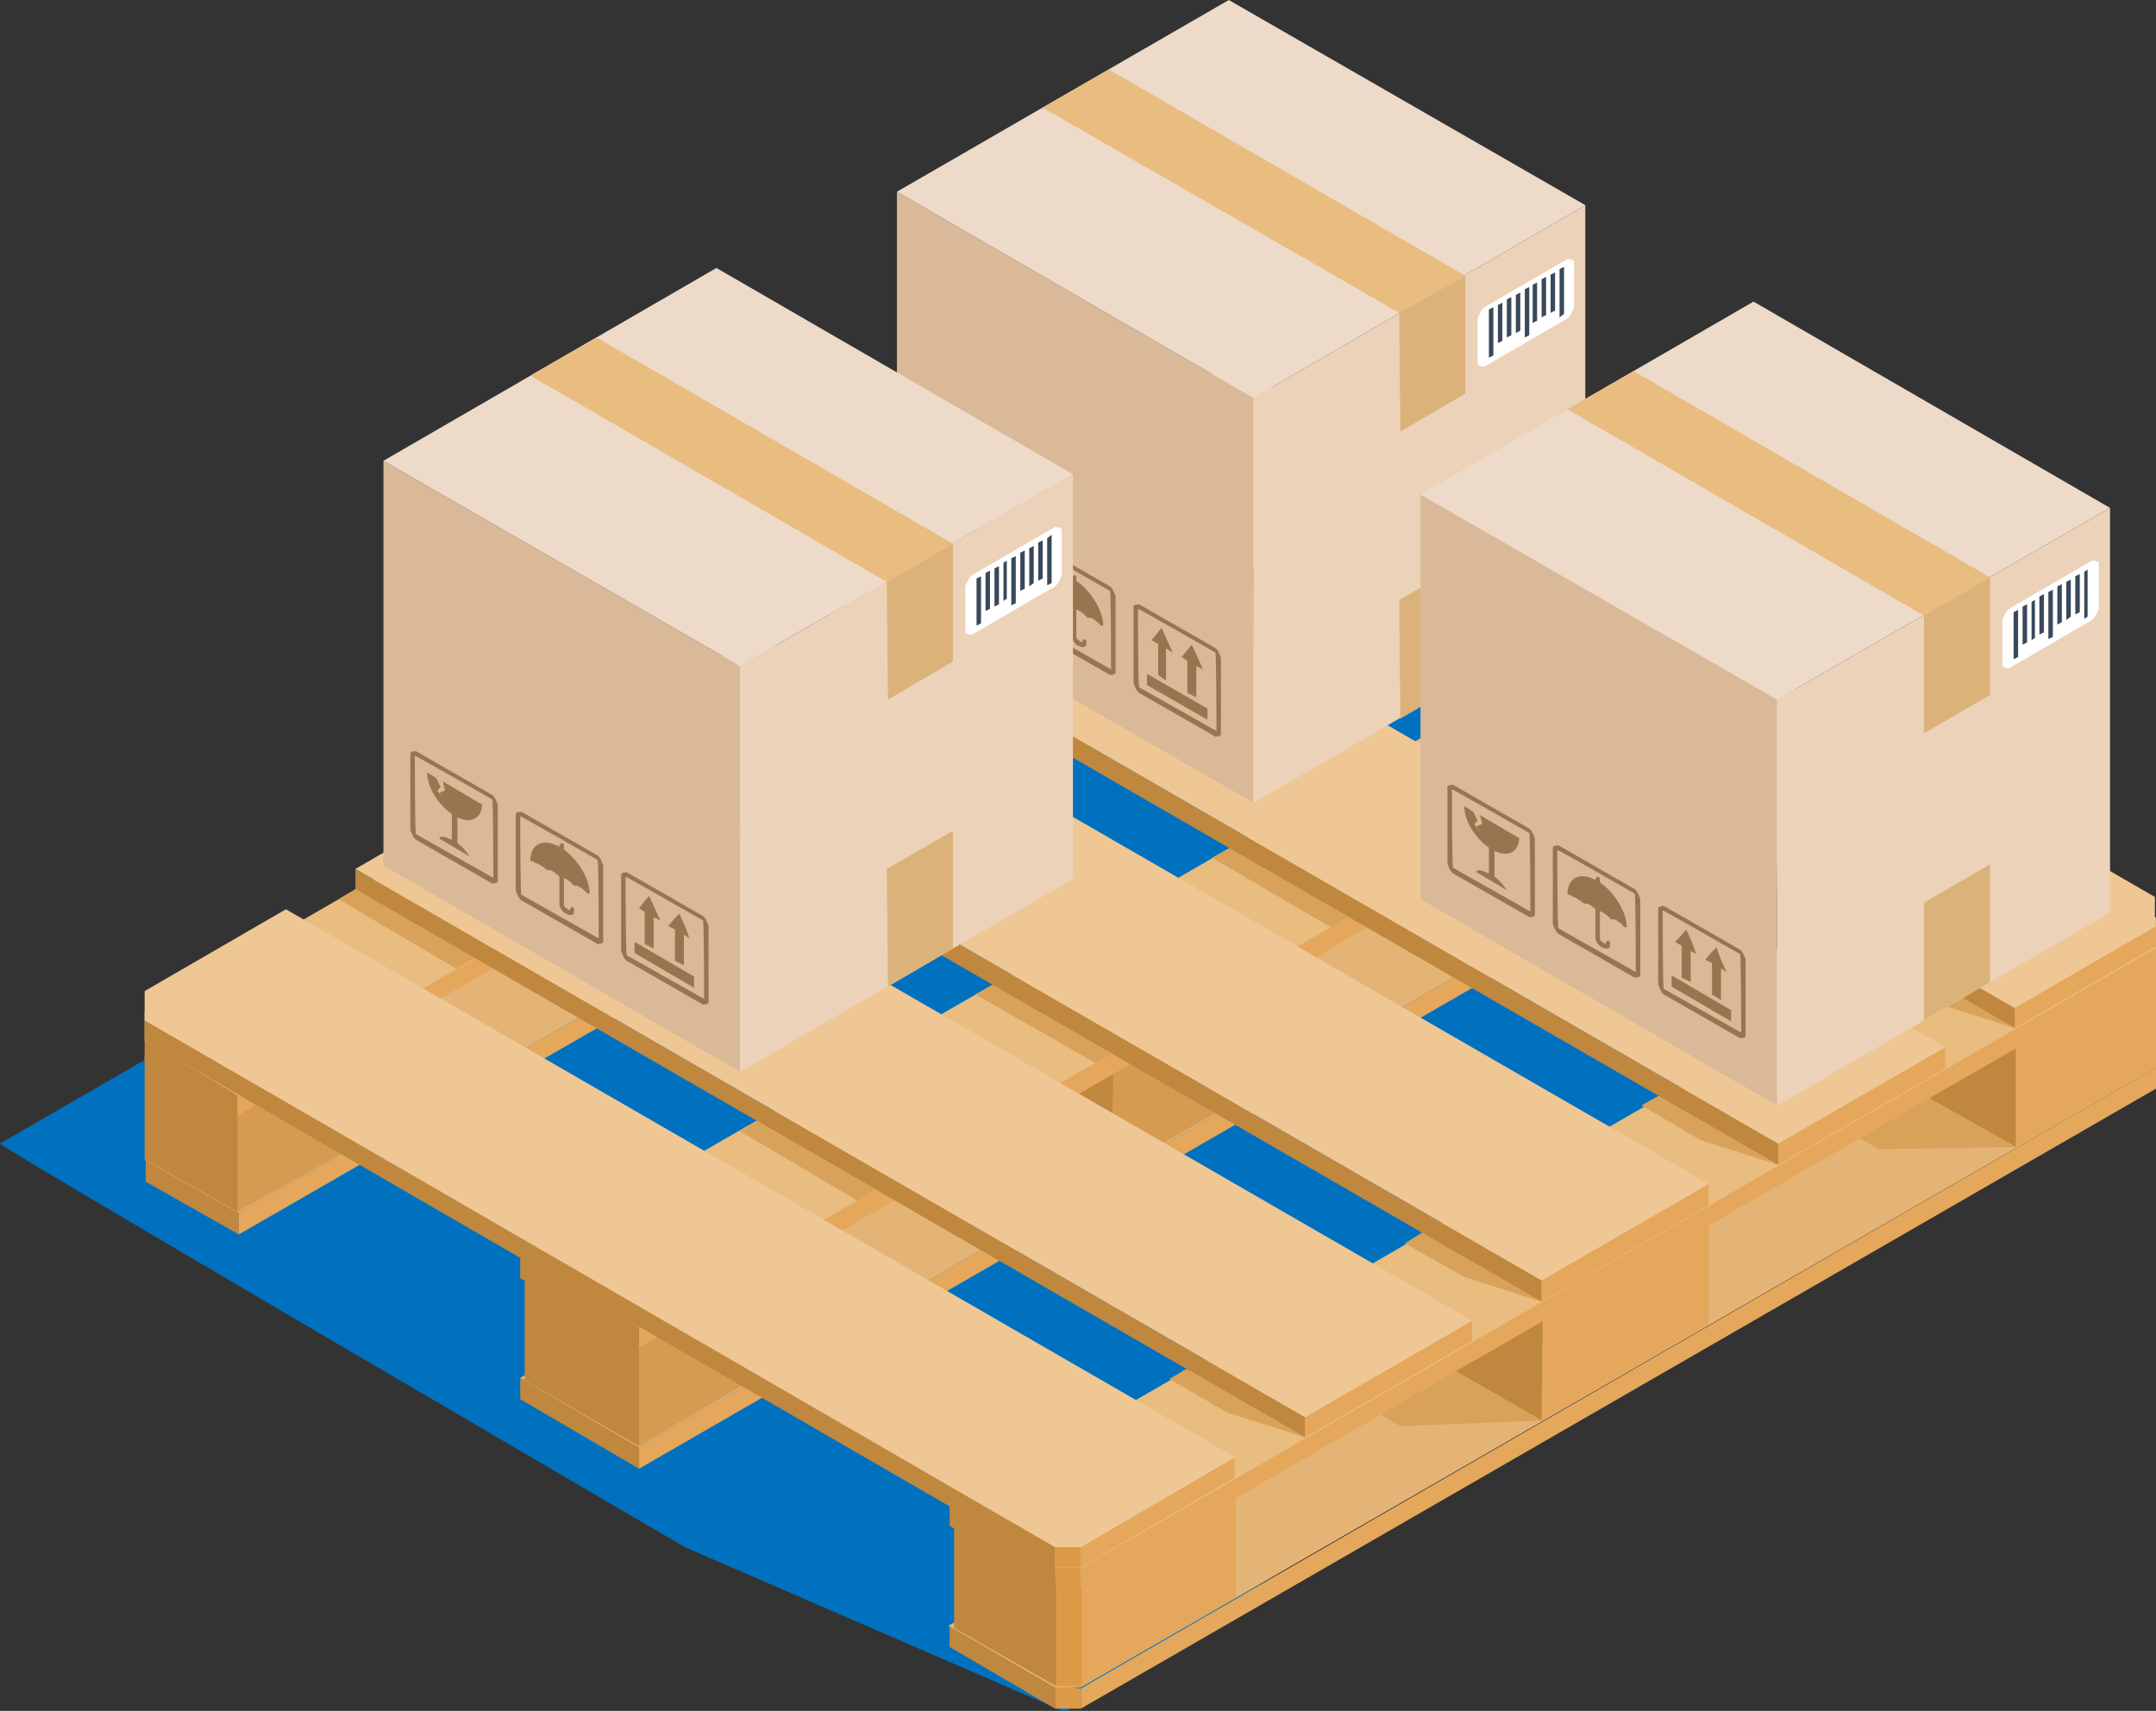<svg id="_レイヤー_2" data-name="レイヤー 2" xmlns="http://www.w3.org/2000/svg" viewBox="0 0 19.23 15.26"><rect x="0" y="0" width="19.23" height="15.26" fill="#333333" stroke="none"/><defs><style>.cls-1{fill:#eddac8}.cls-1,.cls-10,.cls-11,.cls-12,.cls-13,.cls-14,.cls-15,.cls-2,.cls-3,.cls-4,.cls-5,.cls-6,.cls-7,.cls-8,.cls-9{stroke-width:0}.cls-2{fill:#dcb27b}.cls-3{fill:#e4b476}.cls-4{fill:#efc795}.cls-5{fill:#d69b51}.cls-6{fill:#dc9a47}.cls-7{fill:#e9bc80}.cls-8{fill:#d8a25b}.cls-9{fill:#d9b998}.cls-10{fill:#e4a75b}.cls-11{fill:#98754f}.cls-12{fill:#39495b}.cls-13{fill:#ecd2b8}.cls-17{isolation:isolate}.cls-14{fill:#c0873f}.cls-15{fill:#fff}</style></defs><g id="_レイヤー_3" data-name="レイヤー 3"><g id="pallet_with_boxes_2" data-name="pallet with boxes 2"><path d="M19.08 9.01L9.5 15.27 6.11 13.8S-.02 10.22 0 10.2l10.74-6.21L19.07 9z" fill="#0071be" stroke-width="0"/><g class="cls-17"><path class="cls-14" d="M8.47 14.5v.19l.94.55v-.2l-.94-.54z"/><path class="cls-6" d="M9.64 15.06v.18h-.23v-.21l.23.03z"/><path class="cls-10" d="M9.64 15.06v.18l9.59-5.53v-.19l-9.59 5.54z"/><path class="cls-3" d="M19.23 9.26v.26l-9.59 5.53h-.23l-.95-.55 3.18-1.84.98-.57 5.77-3.33.83.49z"/></g><g class="cls-17"><path class="cls-6" d="M9.65 15.04h-.23l-.1-1.01.41.02-.08.99z"/><path class="cls-10" d="M11.02 13.32v.93l-1.37.79v-.93l1.37-.79z"/><path class="cls-14" d="M9.42 14.11v.93l-.91-.52v-.92l.91.51z"/><path class="cls-7" d="M11.02 13.32l-1.37.8h-.23l-.91-.52 1.48-.86 1.02.58z"/></g><g class="cls-17"><path class="cls-10" d="M15.24 10.88v.93l-1.49.86.01-.93 1.48-.86z"/><path class="cls-14" d="M13.76 11.74l-.01.93-1.01-.58v-.93l1.02.58z"/><path class="cls-7" d="M15.24 10.88l-1.48.86-1.02-.58 1.48-.86 1.02.58z"/></g><g class="cls-17"><path class="cls-10" d="M19.23 8.58v.93l-1.25.72v-.92l1.25-.73z"/><path class="cls-14" d="M17.98 9.31v.92l-1.03-.58v-.93l1.03.59z"/><path class="cls-7" d="M19.23 8.58l-1.26.73-1.02-.58 1.48-.86.79.45v.26z"/></g><path class="cls-8" d="M13.75 12.67l-1.26.05-.46-.27.6-.35.11-.01 1.01.58zm4.23-2.44l-1.22.02-.46-.26.55-.32.1-.02 1.03.58z"/><g class="cls-17"><path class="cls-14" d="M8.47 13.43v.18l.95.55-.01-.18-.94-.55z"/><path class="cls-6" d="M9.64 13.98v.18h-.22l-.01-.18h.23z"/><path class="cls-10" d="M9.64 13.98v.18l9.59-5.53v-.18l-9.59 5.53z"/><path class="cls-7" d="M8.47 13.43l.95.55h.23l9.59-5.53v-.26l-.83-.48-9.93 5.73z"/></g><path class="cls-8" d="M11.64 12.82l-.69-.22-.52-.3.15-.09 1.06.61zm2.11-1.21l-.69-.22-.53-.3.16-.1 1.06.62zm2.11-1.22l-.69-.22-.53-.31.16-.09 1.06.62zm2.11-1.22l-.69-.22-.52-.31.15-.08 1.06.61z"/><g class="cls-17"><path class="cls-14" d="M4.64 12.29v.19l1.06.62v-.2l-1.06-.61z"/><path class="cls-10" d="M5.7 12.91v.19l9.93-5.73v-.19L5.7 12.91z"/><path class="cls-3" d="M15.63 7.18L5.7 12.91l-1.06-.62 3.18-1.83.98-.57 5.77-3.33 1.06.62z"/></g><g class="cls-17"><path class="cls-5" d="M7.19 11.11v.92l-1.49.87v-.93l1.49-.86z"/><path class="cls-14" d="M5.7 11.97v.93l-1.02-.59v-.93l1.02.59z"/><path class="cls-7" d="M7.19 11.11l-1.49.86-1.02-.59 1.48-.86 1.03.59z"/></g><g class="cls-17"><path class="cls-5" d="M11.41 8.67v.93l-1.49.86.01-.93 1.48-.86z"/><path class="cls-14" d="M9.93 9.53l-.01.93-1.01-.59v-.92l1.02.58z"/><path class="cls-7" d="M11.41 8.67l-1.48.86-1.02-.58 1.48-.87 1.02.59z"/></g><g class="cls-17"><path class="cls-5" d="M15.63 6.23v.93l-1.48.86v-.93l1.48-.86z"/><path class="cls-14" d="M14.15 7.09v.93l-1.03-.58v-.93l1.03.58z"/><path class="cls-7" d="M14.15 7.09l-1.03-.58 1.49-.86 1.02.58-1.48.86z"/></g><path class="cls-8" d="M9.92 10.46l-1.34.08-.45-.27.78-.44v.04l1.01.59zm4.23-2.44l-1.31.06-.46-.26.74-.42v.04l1.03.58z"/><g class="cls-17"><path class="cls-14" d="M4.64 11.21v.19l1.06.62v-.19l-1.06-.62z"/><path class="cls-10" d="M5.7 11.83v.19l9.93-5.73V6.1L5.7 11.83z"/><path class="cls-7" d="M4.64 11.21l1.06.62 9.93-5.73-1.06-.61-9.93 5.72z"/></g><path class="cls-8" d="M7.81 10.61l-.16.1-1.05-.62.15-.09 1.06.61zM9.92 9.4l-.15.08-1.07-.61.16-.09 1.06.62zm2.11-1.22l-.16.09-1.06-.62.16-.09 1.06.62zm2.11-1.22l-.16.09-1.05-.62.15-.08 1.06.61z"/><g class="cls-17"><path class="cls-14" d="M1.3 10.35v.19l.83.47v-.21l-.83-.45z"/><path class="cls-10" d="M2.13 10.82v.19l9.92-5.71v-.19l-9.92 5.71z"/><path class="cls-3" d="M12.05 5.11l-9.92 5.71-.83-.47v-.26l2.95-1.7.98-.57L11 4.49l1.06.62z"/></g><g class="cls-17"><path class="cls-5" d="M3.61 9.04v.93l-1.49.84v-.93l1.49-.84z"/><path class="cls-14" d="M2.12 9.88v.93l-.83-.47v-.93l.83.47z"/><path class="cls-7" d="M3.61 9.04l-1.48.86-.79-.45v-.26l1.26-.73 1.02.58z"/></g><g class="cls-17"><path class="cls-5" d="M7.84 6.6l-.01.93-1.48.86v-.93l1.49-.86z"/><path class="cls-14" d="M6.35 7.46v.93l-1.02-.58v-.93l1.02.58z"/><path class="cls-7" d="M7.84 6.6l-1.49.86-1.02-.58 1.48-.86 1.03.58z"/></g><g class="cls-17"><path class="cls-5" d="M12.05 4.17v.92l-1.48.87v-.93l1.48-.86z"/><path class="cls-14" d="M10.57 5.03v.93l-1.02-.59v-.93l1.02.59z"/><path class="cls-7" d="M10.57 5.03l-1.02-.59 1.48-.86 1.02.59-1.48.86z"/></g><g class="cls-17"><path class="cls-14" d="M1.29 9.27v.19l.83.49v-.18l-.83-.5z"/><path class="cls-10" d="M2.12 9.77v.18l9.93-5.73v-.18L2.12 9.77z"/><path class="cls-7" d="M2.12 9.77l9.93-5.73-.91-.53h-.31L1.29 9.02v.26l.83.48z"/></g><path class="cls-8" d="M4.24 8.54l-.17.1-1.05-.62.15-.09 1.07.61zm2.11-1.21l-.15.08-1.08-.6.17-.1 1.06.62zm2.11-1.22l-.16.09-1.06-.61.15-.09 1.07.61zm2.11-1.22l-.18.1-1.04-.63.15-.08 1.07.61z"/><g class="cls-17"><path class="cls-10" d="M11.01 13v.18l-1.37.8v-.19l1.37-.79z"/><path class="cls-6" d="M9.41 13.79v.19h.23v-.19h-.23z"/><path class="cls-14" d="M9.41 13.79v.19l-8.12-4.7V9.1l8.12 4.69z"/><path class="cls-4" d="M11.01 13l-1.37.8h-.23L1.29 9.1v-.26l1.26-.73L11.02 13z"/></g><g class="cls-17"><path class="cls-10" d="M15.24 10.56v.19l-1.49.86v-.19l1.49-.86z"/><path class="cls-14" d="M13.75 11.42v.19L5.28 6.72v-.19l8.47 4.89z"/><path class="cls-4" d="M15.24 10.56l-1.49.86-8.47-4.89 1.49-.86 8.47 4.89z"/></g><g class="cls-17"><path class="cls-10" d="M13.13 11.78v.18l-1.49.86v-.18l1.49-.86z"/><path class="cls-14" d="M11.64 12.64v.18L3.17 7.93v-.18l8.47 4.89z"/><path class="cls-4" d="M13.13 11.78l-1.49.86-8.47-4.89 1.49-.86 8.47 4.89z"/></g><g class="cls-17"><path class="cls-10" d="M19.23 8.26v.18l-1.26.73v-.18l1.26-.73z"/><path class="cls-14" d="M17.97 8.99v.18L9.5 4.28V4.1l8.47 4.89z"/><path class="cls-4" d="M19.23 8.26l-1.26.73L9.5 4.1l1.33-.77h.3L19.22 8v.26z"/></g><g class="cls-17"><path class="cls-10" d="M17.35 9.34v.19l-1.49.86v-.19l1.49-.86z"/><path class="cls-14" d="M15.86 10.2v.19L7.39 5.5v-.19l8.47 4.89z"/><path class="cls-4" d="M17.35 9.34l-1.49.86-8.47-4.89 1.49-.86 8.47 4.89z"/></g><path class="cls-9" d="M11.18 7.16L8 5.33V1.71l3.18 1.84v3.61z"/><path class="cls-1" d="M8 1.71l3.18 1.84 2.96-1.72L10.96 0 8 1.71z"/><path class="cls-13" d="M11.18 7.16V3.55l2.96-1.72v3.62l-2.96 1.71z"/><path class="cls-7" d="M9.3.96l3.18 1.83.59-.33L9.89.62 9.3.96z"/><path class="cls-2" d="M12.49 3.85l-.01-1.06.59-.33v1.05l-.58.34zm0 2.56l-.01-1.06.59-.33v1.05l-.58.34z"/><path class="cls-11" d="M8.96 4.69l-.68-.39s-.05 0-.05.02V5s.02.07.05.09l.68.39s.05 0 .05-.02v-.68s-.02-.07-.05-.09zm.01.74l-.69-.39c-.01-.02-.01-.7-.01-.7.01 0 .69.39.69.39.01.02.01.7.01.7z"/><path class="cls-11" d="M8.86 4.78l-.34-.2.02.08-.05.02.03.05-.05-.07.03-.03-.04-.08-.08-.05c0 .13.1.29.22.37v.23c-.07-.03-.11-.04-.11-.01l.27.16s-.05-.08-.11-.12V4.9c.12.06.22.01.22-.12zm1.04.45l-.68-.39s-.05 0-.05.02v.68s.02.07.05.09l.68.39s.05 0 .05-.02v-.68s-.02-.07-.05-.09zm.01.74l-.69-.39c-.01-.02-.01-.7-.01-.7.01 0 .69.39.69.39.01.02.01.7.01.7z"/><path class="cls-11" d="M9.58 5.17c-.15-.09-.27-.04-.27.12h.02l.03.02c.02 0 .04.02.06.03l.04.03h.03s.04.02.06.04l.03.03h.03s.04.02.06.04l.03.03h.03s.04.02.06.04l.03.03h.02c0-.14-.12-.33-.27-.42z"/><path class="cls-11" d="M9.66 5.77h-.02l-.04-.02s-.04-.04-.04-.07v-.53s.01-.02.02-.02.02.01.02.02v.53s0 .02.02.03l.03.02s.01-.03.02-.03.02.01.02.02c0 .03 0 .04-.02.05h-.02zm1.18.01l-.68-.39s-.05 0-.05.02v.68s.02.07.05.09l.68.39s.05 0 .05-.02v-.68s-.02-.07-.05-.09zm.01.74l-.69-.39c-.01-.02-.01-.7-.01-.7.01 0 .69.39.69.39.01.02.01.7.01.7z"/><path class="cls-11" d="M10.77 6.42l-.54-.31v-.1l.54.31v.1zm-.37-.35l-.07-.05v-.34l.07.04v.35z"/><path class="cls-11" d="M10.36 5.76l.1.06-.05-.11-.05-.11-.04.05-.05.06.09.05zm.31.46l-.08-.04v-.35l.08.05v.34z"/><path class="cls-11" d="M10.63 5.92l.1.05-.05-.11-.05-.11-.05.06-.04.05.09.06z"/><path class="cls-15" d="M13.98 2.84l-.74.43s-.06 0-.06-.03v-.4s.03-.08.06-.1l.74-.43s.06 0 .06.03v.4s-.03.08-.06.1z"/><path class="cls-12" d="M13.32 3.17l-.04.02v-.43l.04-.02v.43zm.08-.13l-.04.02v-.34l.04-.02v.34zm.08-.05l-.04.02v-.34l.04-.02v.34zm.08-.04l-.04.02v-.34l.04-.02v.34zm.08.04l-.04.02v-.43l.04-.02v.43zm.07-.13l-.04.02v-.34l.04-.02v.34zm.08-.05l-.04.02v-.34l.04-.02v.34zm.08-.04l-.04.02v-.34l.04-.02v.34zm.08.03l-.04.03V2.4l.04-.02v.42z"/><path class="cls-9" d="M15.85 9.86l-3.18-1.84V4.41l3.18 1.83v3.62z"/><path class="cls-1" d="M12.67 4.41l3.18 1.83 2.97-1.71-3.18-1.84-2.97 1.72z"/><path class="cls-13" d="M15.85 9.86V6.24l2.97-1.71v3.61l-2.97 1.72z"/><path class="cls-7" d="M13.98 3.65l3.18 1.84.59-.34-3.18-1.84-.59.34z"/><path class="cls-2" d="M17.16 6.54V5.49l.59-.34V6.2l-.59.34zm0 2.56V8.05l.59-.34v1.05l-.59.34z"/><path class="cls-11" d="M13.64 7.39L12.96 7s-.05 0-.05.02v.68s.02.07.05.09l.68.39s.05 0 .05-.02v-.68s-.02-.07-.05-.09zm.01.74l-.69-.39c-.01-.02-.01-.7-.01-.7.01 0 .69.39.69.39.01.02.01.7.01.7z"/><path class="cls-11" d="M13.54 7.47l-.34-.2.02.08-.05.02.03.05-.05-.07.03-.03-.04-.08-.08-.05c0 .13.1.29.22.37v.23c-.07-.03-.11-.04-.11-.01l.27.16s-.05-.08-.11-.12v-.23c.12.06.22.01.22-.12zm1.04.46l-.68-.39s-.05 0-.05.02v.68s.02.07.05.09l.68.39s.05 0 .05-.02v-.68s-.02-.07-.05-.09zm.01.74l-.69-.39c-.01-.02-.01-.7-.01-.7.01 0 .69.39.69.39.01.02.01.7.01.7z"/><path class="cls-11" d="M14.25 7.86c-.15-.09-.27-.04-.27.12H14l.03.02c.02 0 .04.02.06.03l.04.03h.03s.04.02.06.04l.03.03h.03s.04.02.06.04l.03.03h.03s.04.02.06.04l.03.03h.02c0-.14-.12-.33-.27-.42z"/><path class="cls-11" d="M14.33 8.46h-.02l-.04-.02s-.04-.04-.04-.07v-.53s.01-.02.02-.02.02.01.02.02v.53s0 .02.02.03l.03.02s.01-.03.02-.03.02.01.02.02c0 .03 0 .05-.02.05h-.02zm1.19.01l-.68-.39s-.05 0-.05.02v.68s.02.07.05.09l.68.39s.05 0 .05-.02v-.68s-.02-.07-.05-.09zm.01.74l-.69-.39c-.01-.02-.01-.7-.01-.7.01 0 .69.39.69.39.01.02.01.7.01.7z"/><path class="cls-11" d="M15.44 9.11l-.53-.31v-.1l.53.31v.1zm-.36-.35L15 8.72v-.35l.08.05v.34z"/><path class="cls-11" d="M15.04 8.46l.09.05-.04-.11-.05-.11-.05.06-.05.05.1.06zm.31.46l-.08-.05v-.34l.08.04v.35z"/><path class="cls-11" d="M15.31 8.61l.09.06-.05-.11-.04-.11-.05.05-.05.06.1.05z"/><path class="cls-15" d="M18.66 5.53l-.74.43s-.06 0-.06-.03v-.4s.03-.08.06-.1l.74-.43s.06 0 .06.03v.4s-.03.08-.06.1z"/><path class="cls-12" d="M18 5.86l-.04.02v-.42l.04-.02v.42zm.08-.13l-.04.02v-.34l.04-.02v.34zm.07-.04l-.03.02v-.34l.03-.02v.34zm.08-.05l-.04.02v-.34l.04-.02v.34zm.08.04l-.04.02v-.42l.04-.02v.42zm.08-.13l-.04.02v-.34l.04-.02v.34zm.08-.05l-.04.03v-.34l.04-.02v.33zm.08-.04l-.04.02v-.34l.04-.02v.34zm.07.04l-.03.02V5.1l.03-.02v.42z"/><path class="cls-9" d="M6.6 9.56L3.42 7.72V4.11L6.6 5.94v3.62z"/><path class="cls-1" d="M3.42 4.11L6.6 5.94l2.97-1.71-3.18-1.84-2.97 1.72z"/><path class="cls-13" d="M6.6 9.56V5.94l2.97-1.71v3.61L6.6 9.56z"/><path class="cls-7" d="M4.73 3.35l3.18 1.84.59-.34-3.18-1.84-.59.34z"/><path class="cls-2" d="M7.92 6.24l-.01-1.05.59-.34V5.9l-.58.34zm0 2.56l-.01-1.05.59-.34v1.05l-.58.34z"/><path class="cls-11" d="M4.39 7.09l-.68-.39s-.05 0-.05.02v.68s.02.07.05.09l.68.39s.05 0 .05-.02v-.68s-.02-.07-.05-.09zm.01.74l-.69-.39c-.01-.02-.01-.7-.01-.7.01 0 .69.39.69.39.01.02.01.7.01.7z"/><path class="cls-11" d="M4.29 7.17l-.34-.2.02.08-.05.02.03.05-.05-.07.03-.03-.04-.08-.08-.05c0 .13.1.29.22.37v.23c-.07-.03-.11-.04-.11-.01l.27.16s-.05-.08-.11-.12v-.23c.12.06.22.01.22-.12zm1.04.46l-.68-.39s-.05 0-.05.02v.68s.02.07.05.09l.68.39s.05 0 .05-.02v-.68s-.02-.07-.05-.09zm.01.74l-.69-.39c-.01-.02-.01-.7-.01-.7.01 0 .69.39.69.39.01.02.01.7.01.7z"/><path class="cls-11" d="M5 7.56c-.15-.09-.27-.04-.27.12h.02l.03.02c.02 0 .04.02.06.03l.04.03h.03s.04.02.06.04l.03.03h.03s.04.02.06.04l.03.03h.03s.04.02.06.04l.03.03h.02c0-.14-.12-.33-.27-.42z"/><path class="cls-11" d="M5.09 8.16h-.02l-.04-.02s-.04-.04-.04-.07v-.53s.01-.02.02-.02.02.01.02.02v.53s0 .02.02.03l.03.02s.01-.03.02-.03.02.01.02.02c0 .03 0 .05-.02.05h-.02zm1.18.01l-.68-.39s-.05 0-.05.02v.68s.02.07.05.09l.68.39s.05 0 .05-.02v-.68s-.02-.07-.05-.09zm.01.74l-.69-.39c-.01-.02-.01-.7-.01-.7.01 0 .69.39.69.39.01.02.01.7.01.7z"/><path class="cls-11" d="M6.19 8.81l-.53-.31v-.1l.53.31v.1zm-.36-.35l-.08-.04v-.35l.08.05v.34z"/><path class="cls-11" d="M5.79 8.16l.1.05-.05-.11-.05-.11-.05.06-.04.05.09.06zm.31.45l-.08-.04v-.34l.08.04v.34z"/><path class="cls-11" d="M6.06 8.31l.09.06-.04-.11-.05-.11-.05.05-.05.06.1.05z"/><path class="cls-15" d="M9.41 5.23l-.74.43s-.06 0-.06-.03v-.4s.03-.08.06-.1l.74-.43s.06 0 .06.03v.4s-.03.08-.06.1z"/><path class="cls-12" d="M8.75 5.56l-.04.02v-.42l.04-.02v.42zm.08-.13l-.04.02v-.34l.04-.02v.34zm.08-.04l-.04.02v-.34l.04-.02v.34zm.07-.05l-.03.02v-.34L8.98 5v.34zm.08.04l-.04.02v-.42l.04-.02v.42zm.08-.13l-.04.02v-.34l.04-.02v.34zm.08-.05l-.04.03v-.34l.04-.02v.33zm.08-.04l-.04.02v-.34l.04-.02v.34zm.08.04l-.04.02V4.8l.04-.03v.43z"/></g></g></svg>